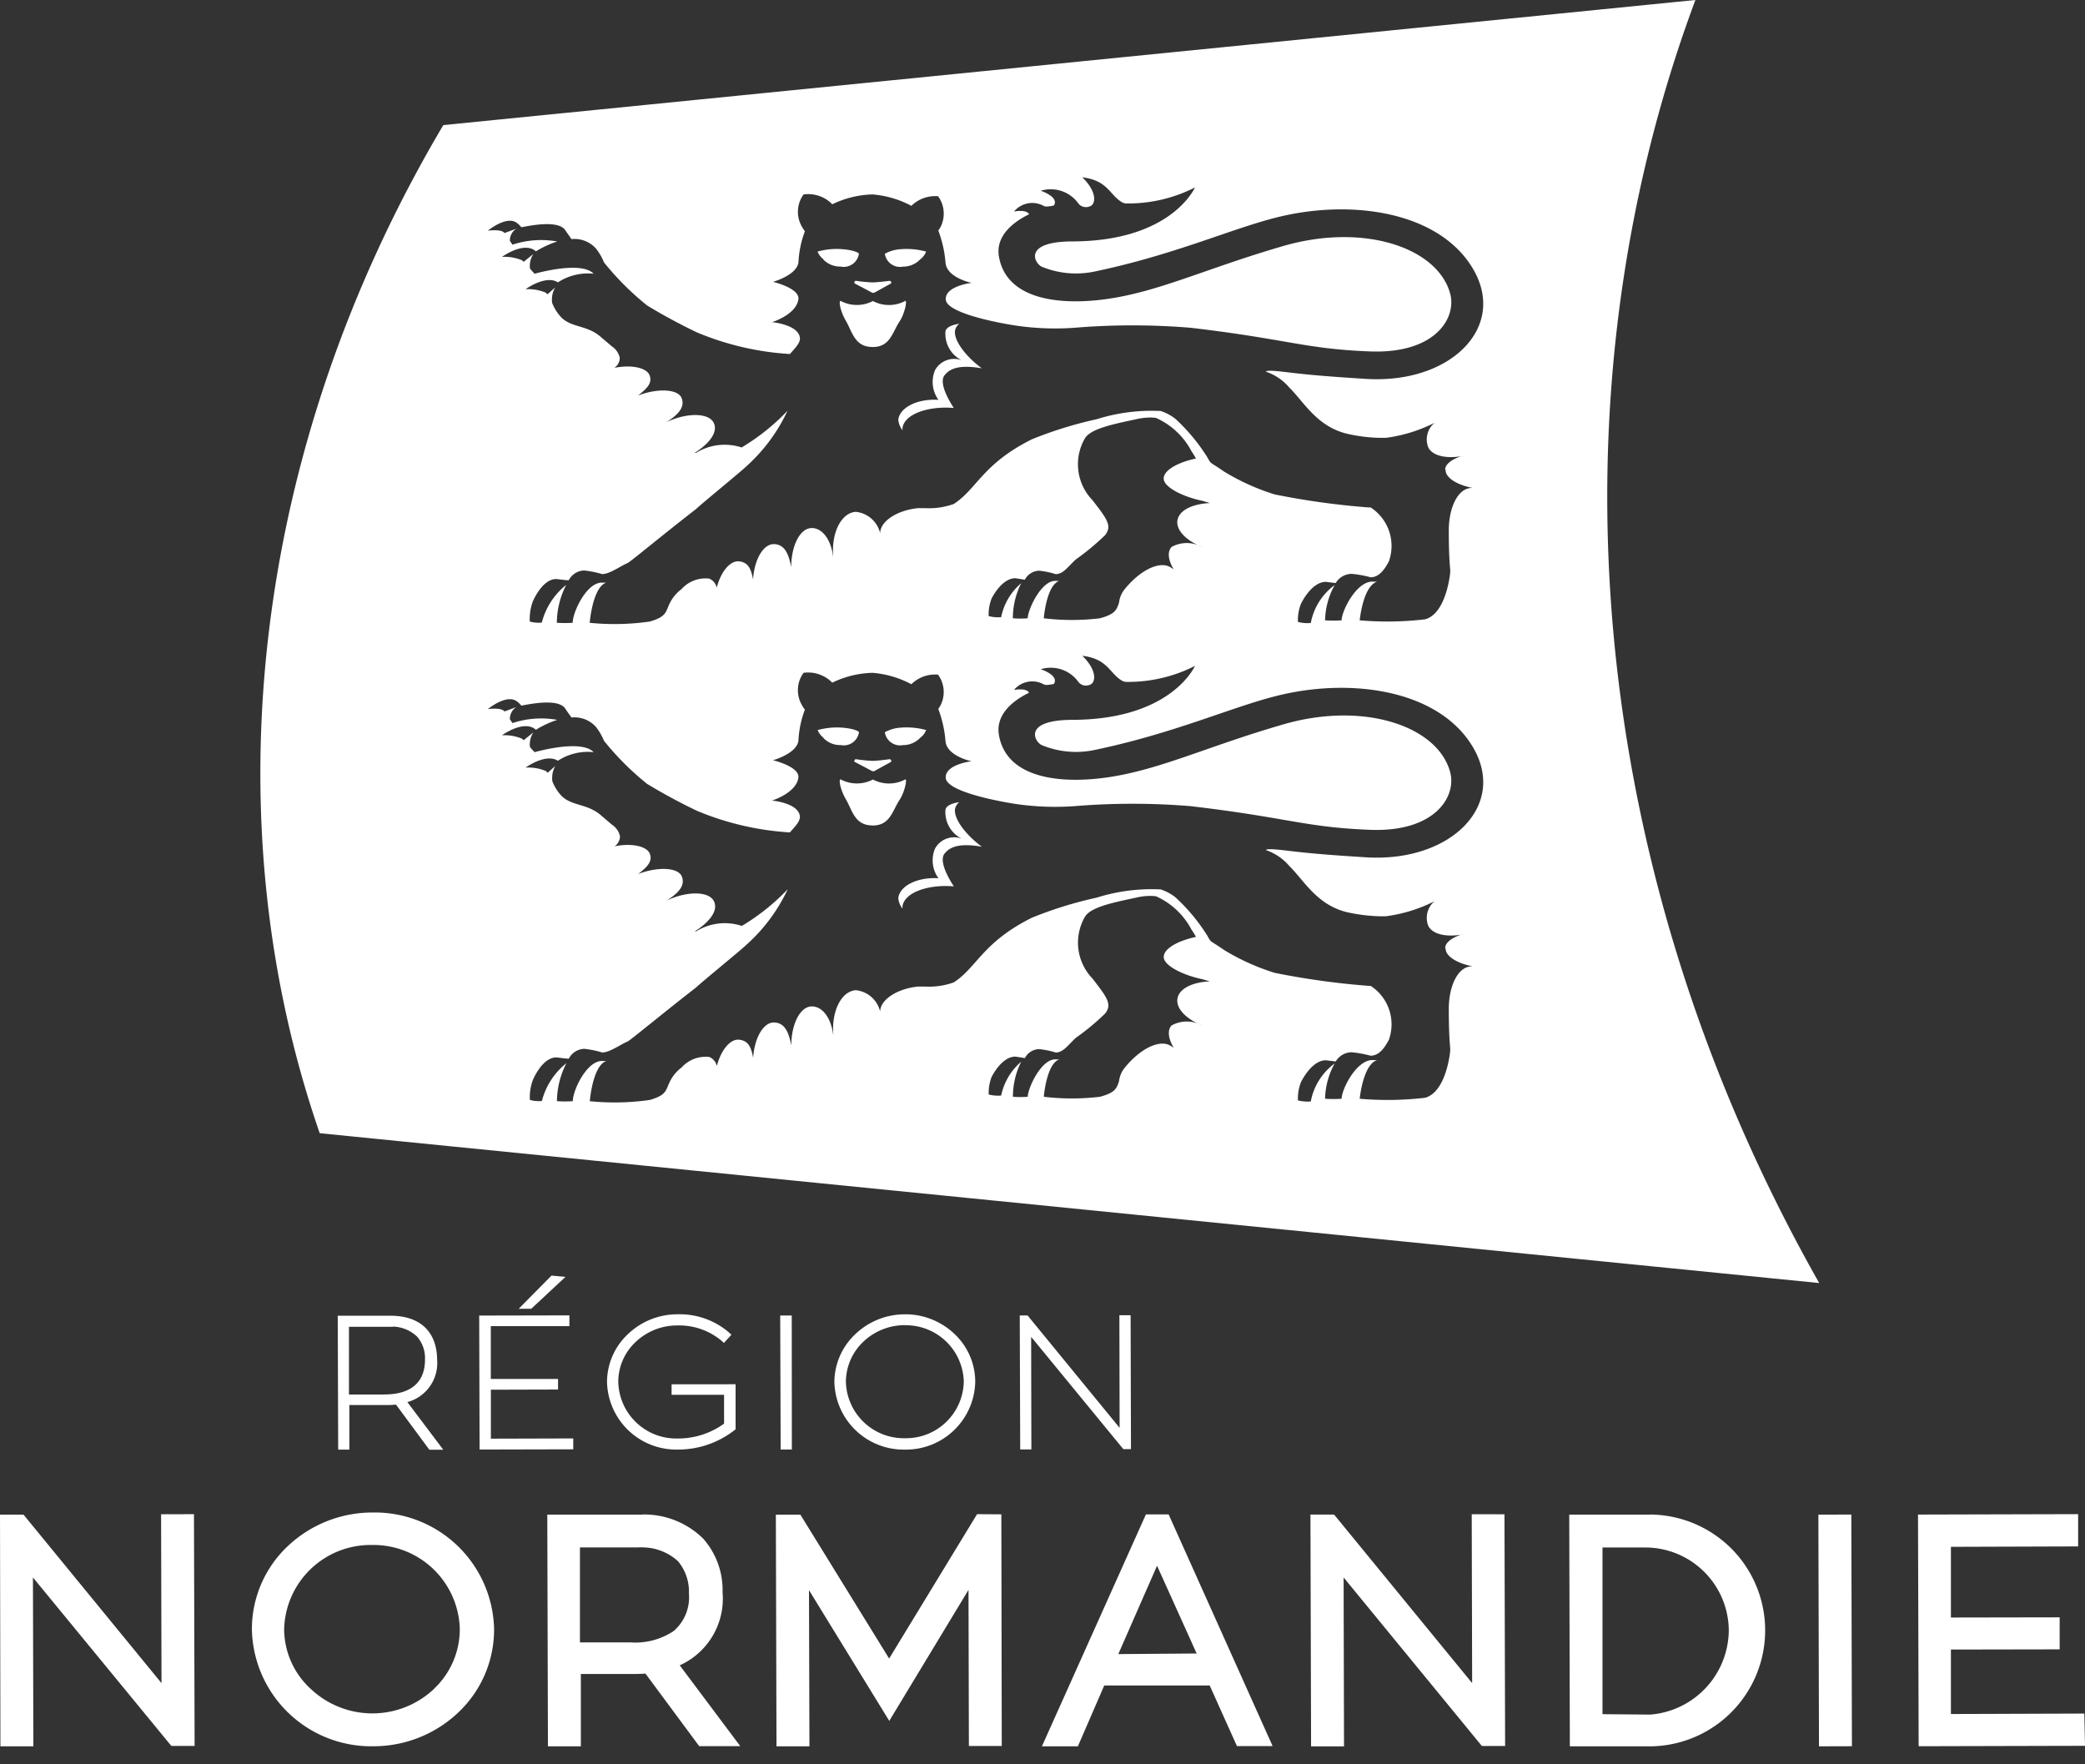 <svg xmlns="http://www.w3.org/2000/svg" width="65" height="55" fill="none" viewBox="0 0 65 55"><rect x="0" y="0" width="65" height="55" fill="#333333" stroke="none"/><path fill="#fff" d="M25.678 23.001h-.013a.72.72 0 0 0 .545.225l.02.004a.48.48 0 0 0 .549-.404c0-.025-.144-.11-.5-.141l-.112-.007a2.3 2.3 0 0 0-.677.081q.061.147.188.242"/><path fill="#fff" d="M56.714 39.997c-7.271-12.835-8.516-27.5-3.86-39.997L13.82 3.9C7.83 14.005 6.581 25.544 9.967 35.326zm-19.013-9.403c-.494.023-.922.204-.99.516-.062.281.194.586.623.794a1 1 0 0 1 .141.063l-.14-.063a.98.98 0 0 0-.811.063c-.136.149-.105.405.065.693l-.094-.058c-.338-.213-.945.086-1.42.669a.8.8 0 0 0-.188.431c-.08.244-.131.36-.594.488a7.3 7.3 0 0 1-1.752 0s.081-1.027.482-1.165h-.1c-.458-.035-.883.906-.883 1.165a3 3 0 0 1-.462 0c0-.38.088-.755.259-1.094-.32.272-.54.644-.625 1.056q-.197.017-.389-.033c-.008-.19.024-.379.094-.555.182-.338.445-.626.739-.626l.294.047a.52.52 0 0 1 .443-.281q.265.028.519.106c.238 0 .382-.231.626-.456q.486-.343.913-.757c.231-.288.058-.511-.394-1.094a1.61 1.61 0 0 1-.244-1.906c.176-.333.946-.47 1.658-.626.184-.04.374-.052.562-.033.476.211.867.577 1.11 1.038.08.118.075.118.143.23-.562.12-1.007.363-1.007.627 0 .263.581.562 1.207.693l.22.064zM16.111 6.947q.08.06.144.138c.49-.1 1.16-.188 1.36.08.03.051.125.176.2.289a.9.9 0 0 1 .764.293q.156.198.25.432c.398.496.85.947 1.345 1.344q.757.459 1.555.84c.92.385 1.9.613 2.896.673.194-.218.346-.37.307-.538-.087-.387-.864-.455-.864-.455s.744-.23.82-.7c.068-.356-.789-.557-.789-.557s.762-.211.794-.624c.017-.326.084-.647.2-.952a1.3 1.3 0 0 1-.106-.167.92.92 0 0 1 .065-.982 1.05 1.05 0 0 1 .895.307c.39-.19.818-.295 1.252-.307a3.1 3.1 0 0 1 1.214.356 1.05 1.05 0 0 1 .832-.299.92.92 0 0 1 .065.98l-.058.09c.122.322.198.66.225 1.005.044.469.813.625.813.625s-.826.094-.806.516 1.589.726 2.214.82a8.5 8.5 0 0 0 1.795.064 22 22 0 0 1 3.627 0c3.035.356 3.547.657 5.587.737s2.704-1.044 2.504-1.794c-.381-1.436-2.684-2.22-5.194-1.495S36 9.167 34.235 9.355c-1.49.156-2.879-.137-3.092-1.35-.106-.588.345-1.037.938-1.325-.08-.162-.469-.087-.469-.087a.74.74 0 0 1 .945-.163.4.4 0 0 0 .156 0c.063-.007.157-.013.157-.052.119-.256-.425-.431-.425-.431a1.06 1.06 0 0 1 1.176.399.3.3 0 0 0 .35.088c.207-.064.225-.469-.23-.906.804.097.843.55 1.248.783q.063.03.13.032a4.6 4.6 0 0 0 2.136-.5c-.093.188-.9 1.683-3.847 1.683-1.516.011-1.166.674-.934.787a2.8 2.8 0 0 0 1.628.156c2.471-.513 4.255-1.325 5.663-1.682 2.35-.602 5.124-.196 6.17 1.618 1.044 1.813-.726 3.564-3.336 3.407-1.62-.1-2.06-.16-2.616-.225-.555-.065-.516 0-.516 0 .282.095.533.266.726.493.457.45.844 1.187 1.758 1.431q.522.125 1.057.138h.195a4.7 4.7 0 0 0 1.52-.469.675.675 0 0 0-.195.77c.131.256.533.348 1.01.275-.285.101-.485.246-.485.418h.014c-.012.238.332.47.851.569h-.058c-.406.018-.694.6-.694 1.325 0 .494.013.913.047 1.25a2 2 0 0 1-.04.313c-.049.268-.226 1.063-.744 1.206-.677.08-1.36.09-2.04.032 0 0 .1-1.068.544-1.206h-.113c-.52-.044-.995.912-.995 1.206a4 4 0 0 1-.516 0c.009-.386.111-.763.3-1.1a1.9 1.9 0 0 0-.745 1.183 1.2 1.2 0 0 1-.4-.033c-.01-.199.025-.398.1-.582.195-.369.47-.668.77-.668l.306.038a.59.59 0 0 1 .501-.287q.296.027.583.106c.276.007.457-.269.576-.5a1.43 1.43 0 0 0-.57-1.676h-.051q-1.483-.111-2.94-.406a7 7 0 0 1-1.577-.712c-.481-.334-.389-.208-.527-.452a5.8 5.8 0 0 0-.995-1.195 1.5 1.5 0 0 0-.463-.244h-.047a5.7 5.7 0 0 0-1.942.259c-.69.151-1.366.36-2.02.626-1.54.769-1.71 1.547-2.435 2.016-.281.1-.579.145-.877.13h-.247c-.651.07-1.17.413-1.17.781a.87.87 0 0 0-.759-.666c-.444.026-.759.633-.707 1.36v.052c-.056-.524-.328-.92-.682-.906-.355.013-.625.557-.625 1.22-.078-.413-.199-.706-.532-.72-.334-.013-.618.476-.657 1.1-.062-.318-.14-.524-.426-.562s-.578.32-.707.82a.4.4 0 0 0-.231-.282 1 1 0 0 0-.864.324 1.25 1.25 0 0 0-.363.43c-.144.295-.1.427-.626.583a7.7 7.7 0 0 1-1.876.04s.088-1.108.514-1.251h-.107c-.485-.043-.937.906-.937 1.25q-.248.018-.494 0a2.6 2.6 0 0 1 .293-1.182 2.2 2.2 0 0 0-.762 1.176 1 1 0 0 1-.375-.033 1.6 1.6 0 0 1 .093-.624c.176-.387.438-.7.726-.7.063 0 .265.038.395.038a.56.56 0 0 1 .481-.305q.285.03.557.112c.225.006.556-.239.8-.345.076-.031 1.121-.9 2.129-1.681.206-.194 1.389-1.157 1.57-1.332a5.4 5.4 0 0 0 1.285-1.734c-.423.445-.905.83-1.432 1.145a1.7 1.7 0 0 0-1.424.17h-.04c.47-.3.75-.665.583-.958-.167-.294-.839-.3-1.464 0 .375-.238.584-.47.475-.75-.108-.282-.734-.319-1.36-.081.282-.219.45-.388.363-.626s-.555-.344-1.1-.237a.38.38 0 0 0 .168-.312.57.57 0 0 0-.244-.356l-.318-.27c-.432-.4-.914-.302-1.252-.625a1.4 1.4 0 0 1-.294-.463.76.76 0 0 1 .094-.48l-.238.213-.058-.052a1.4 1.4 0 0 0-.626-.106s.626-.458 1.008-.214c.33-.215.723-.31 1.114-.268-.394-.419-1.84 0-1.84 0l-.1-.106-.046-.06a.7.7 0 0 1 .106-.451l-.3.244-.053-.047a1.4 1.4 0 0 0-.624-.106s.624-.457 1.006-.213l.052.04a3 3 0 0 1 .664-.307 2.84 2.84 0 0 0-1.396.1l-.08-.12a.43.43 0 0 1 .206-.381l-.376.138c-.086-.133-.516-.075-.516-.075s.58-.48.9-.243m29.491 7.274c-.023.004-.044.003-.067.006l.016-.006zm-8.268 2.767a1 1 0 0 1 .14.063za.98.98 0 0 0-.81.063c-.136.149-.106.405.064.693l-.094-.058c-.337-.213-.944.086-1.42.668a.8.8 0 0 0-.187.432c-.081.244-.132.359-.595.488a7.3 7.3 0 0 1-1.751 0s.08-1.027.482-1.165h-.1c-.458-.035-.883.906-.883 1.165a3 3 0 0 1-.463 0c0-.38.089-.755.26-1.094a1.88 1.88 0 0 0-.625 1.059q-.197.017-.389-.033c-.008-.19.024-.38.094-.556.182-.337.445-.625.739-.625l.294.047a.52.52 0 0 1 .443-.281q.265.027.519.106c.238 0 .382-.232.626-.456q.486-.344.913-.757c.231-.288.058-.512-.394-1.094a1.61 1.61 0 0 1-.244-1.907c.176-.332.946-.469 1.658-.625.184-.04.374-.052.562-.033.476.211.867.576 1.11 1.037.08.119.075.119.143.231-.562.12-1.007.363-1.007.626s.581.563 1.207.694l.22.064-.004.007c-.494.023-.921.203-.99.515-.063.278.193.582.622.789M16.11 21.86q.08.06.144.138c.49-.1 1.16-.188 1.36.08.03.052.125.176.2.289a.9.9 0 0 1 .764.293q.156.198.25.432c.398.496.85.947 1.345 1.344q.757.459 1.555.84c.92.385 1.9.613 2.896.673.194-.218.346-.37.307-.538-.087-.387-.864-.455-.864-.455s.744-.23.82-.7c.068-.356-.789-.557-.789-.557s.762-.211.794-.624c.017-.326.084-.647.2-.952a1.3 1.3 0 0 1-.106-.168.92.92 0 0 1 .065-.981 1.05 1.05 0 0 1 .895.307 3.05 3.05 0 0 1 1.252-.307 3.1 3.1 0 0 1 1.214.356 1.05 1.05 0 0 1 .832-.299.92.92 0 0 1 .065.98l-.058.089c.122.323.198.661.225 1.005.044.47.813.626.813.626s-.826.094-.806.516 1.589.726 2.214.82a8.5 8.5 0 0 0 1.795.064 22 22 0 0 1 3.627 0c3.035.356 3.547.656 5.587.737s2.704-1.044 2.504-1.794c-.381-1.436-2.684-2.22-5.194-1.495S36 24.081 34.235 24.27c-1.49.156-2.879-.137-3.092-1.35-.106-.588.345-1.037.938-1.325-.08-.162-.469-.087-.469-.087a.74.74 0 0 1 .945-.164.4.4 0 0 0 .156 0c.063-.006.157-.013.157-.052.119-.256-.425-.43-.425-.43a1.06 1.06 0 0 1 1.176.399.3.3 0 0 0 .35.088c.207-.065.225-.47-.23-.906.804.097.843.55 1.248.783q.063.029.13.031a4.6 4.6 0 0 0 2.136-.499c-.093.188-.9 1.682-3.847 1.682-1.516.012-1.166.674-.934.787a2.8 2.8 0 0 0 1.628.157c2.471-.513 4.255-1.326 5.663-1.682 2.35-.602 5.124-.196 6.17 1.617 1.044 1.813-.726 3.564-3.336 3.407-1.62-.1-2.06-.16-2.616-.225-.555-.064-.516 0-.516 0 .282.096.533.266.726.493.457.45.844 1.188 1.758 1.432q.522.123 1.057.137h.195a4.7 4.7 0 0 0 1.52-.469.675.675 0 0 0-.195.77c.131.257.533.349 1.01.275-.285.102-.485.247-.485.419h.014c-.012.237.332.469.851.568h-.058c-.406.019-.694.6-.694 1.325 0 .495.013.914.047 1.251a2 2 0 0 1-.04.312c-.049.268-.226 1.063-.744 1.207-.677.08-1.36.09-2.04.031 0 0 .1-1.067.544-1.205h-.113c-.52-.044-.995.912-.995 1.205a4 4 0 0 1-.516 0c.009-.385.111-.763.3-1.1a1.9 1.9 0 0 0-.745 1.184 1.2 1.2 0 0 1-.4-.033c-.01-.2.025-.398.1-.583.195-.368.47-.668.77-.668l.306.038a.59.59 0 0 1 .501-.287q.296.028.583.106c.276.007.457-.269.576-.5a1.43 1.43 0 0 0-.57-1.676h-.051q-1.483-.112-2.94-.406a7 7 0 0 1-1.577-.712c-.481-.334-.389-.208-.527-.452a5.8 5.8 0 0 0-.995-1.195 1.5 1.5 0 0 0-.463-.244h-.047a5.7 5.7 0 0 0-1.942.259c-.69.151-1.366.36-2.02.626-1.54.769-1.71 1.547-2.435 2.016-.281.1-.579.145-.877.13h-.247c-.651.07-1.17.413-1.17.781a.87.87 0 0 0-.756-.668c-.444.026-.758.633-.706 1.36v.052c-.057-.524-.329-.919-.683-.906s-.625.557-.625 1.22c-.078-.413-.199-.706-.532-.72-.334-.013-.618.476-.657 1.101-.062-.319-.14-.525-.426-.563s-.577.32-.707.82a.4.4 0 0 0-.23-.281 1 1 0 0 0-.865.323 1.25 1.25 0 0 0-.363.431c-.144.295-.1.426-.626.583a7.7 7.7 0 0 1-1.876.04s.088-1.108.514-1.252h-.106c-.486-.043-.938.907-.938 1.251a3.5 3.5 0 0 1-.494 0c.004-.412.105-.817.294-1.183a2.2 2.2 0 0 0-.763 1.177 1 1 0 0 1-.375-.033c-.012-.212.02-.425.094-.624.175-.388.437-.7.726-.7.063 0 .265.038.394.038a.56.56 0 0 1 .482-.306q.283.03.556.113c.225.005.556-.24.8-.345.076-.032 1.122-.9 2.13-1.682.205-.194 1.388-1.156 1.57-1.331a5.4 5.4 0 0 0 1.288-1.732c-.423.445-.905.83-1.432 1.145a1.7 1.7 0 0 0-1.424.169h-.04c.47-.3.75-.664.583-.958s-.839-.3-1.464 0c.375-.238.584-.469.475-.75s-.734-.319-1.36-.08c.282-.22.45-.389.363-.626-.086-.238-.555-.344-1.1-.238a.38.38 0 0 0 .168-.311.57.57 0 0 0-.244-.357l-.318-.27c-.432-.399-.914-.301-1.252-.624a1.4 1.4 0 0 1-.294-.463.76.76 0 0 1 .094-.481l-.238.213-.058-.052a1.4 1.4 0 0 0-.633-.107s.626-.457 1.007-.213a1.7 1.7 0 0 1 1.115-.268c-.395-.419-1.84 0-1.84 0l-.1-.106-.047-.06a.7.7 0 0 1 .107-.451l-.301.244-.052-.047a1.4 1.4 0 0 0-.625-.106s.625-.457 1.007-.213l.052.04q.313-.194.664-.308a2.84 2.84 0 0 0-1.396.1l-.08-.118a.43.43 0 0 1 .205-.382l-.375.138c-.087-.133-.516-.075-.516-.075s.58-.479.9-.242m29.491 7.273c-.023.004-.044.003-.067.007l.016-.007z"/><path fill="#fff" d="M26.678 8.753a.06.06 0 0 0-.041.037.06.06 0 0 0 .003.044l.557.294h.052l.531-.294a.06.06 0 0 0-.007-.06.06.06 0 0 0-.038-.02s-.388.05-.538.05a5 5 0 0 1-.512-.05zM28.215 24.3a1.07 1.07 0 0 1-1.001 0 1.08 1.08 0 0 1-1 0c-.076-.038-.033.293.161.625s.27.806.82.806v.003c.562.006.625-.47.856-.809.164-.258.24-.677.164-.625m-2.54-16.215h-.013a.73.73 0 0 0 .545.225l.02.004a.48.48 0 0 0 .55-.405c0-.024-.145-.11-.502-.14a2.2 2.2 0 0 0-.788.074q.061.147.188.242m2.479 15.142a.73.73 0 0 0 .531-.225.56.56 0 0 0 .188-.244 2.3 2.3 0 0 0-.788-.075 1.14 1.14 0 0 0-.5.144q-.001.01.004.02a.48.48 0 0 0 .565.38m-1.476.44a.06.06 0 0 0-.03.018.06.06 0 0 0-.014.041q0 .012.006.022l.557.294h.052l.531-.294a.056.056 0 0 0-.045-.081s-.388.052-.538.052a5 5 0 0 1-.512-.052zM28.004 28c.012.118.057.23.13.324v-.068c.064-.457.857-.693 1.602-.624-.243-.37-.457-.833-.282-1.032v.002c.188-.239.539-.313 1.155-.207-.525-.387-.897-.9-.832-1.194a.34.34 0 0 1 .13-.195c-.038.006-.4.05-.432.238a.92.92 0 0 0 .507.9.68.68 0 0 0-.832.308.95.95 0 0 0 .106.925c-.676-.038-1.213.248-1.252.623m.15-19.688a.73.73 0 0 0 .531-.225.56.56 0 0 0 .188-.244 2.3 2.3 0 0 0-.788-.075 1.14 1.14 0 0 0-.5.144q-.001.01.004.02a.48.48 0 0 0 .565.38m.061 1.072a1.07 1.07 0 0 1-1.001 0 1.08 1.08 0 0 1-1 0c-.076-.037-.033.294.161.626s.27.806.82.806v.002c.562.007.625-.469.856-.808.164-.257.24-.678.164-.626m-.21 3.704c.011.118.056.23.13.323v-.068c.063-.456.856-.693 1.6-.624-.242-.37-.456-.833-.28-1.032v.002c.187-.238.538-.313 1.154-.207-.525-.387-.897-.9-.832-1.194a.34.34 0 0 1 .13-.195c-.038.006-.4.05-.432.238a.92.92 0 0 0 .507.9.68.68 0 0 0-.832.308.95.95 0 0 0 .106.925c-.676-.04-1.213.249-1.252.624m17.595 1.13h-.052l-.015.008c.023-.004.044-.003.067-.007m-8.268 2.77.14.063a1 1 0 0 0-.14-.063M45.6 29.134h-.052l-.015.006c.023-.003.044-.002.067-.006m-8.268 2.77.14.062a1 1 0 0 0-.14-.063M13.626 42.37c0-.408-.147-1.355-1.471-1.355h-1.623l-.003-.002.014 4.176h.348V43.8h1.126q.165.003.328-.014l1.04 1.407h.434L12.7 43.708a1.26 1.26 0 0 0 .926-1.338m-1.641 1.102h-1.106V41.36h1.372v-.006c.28.009.547.12.75.311.172.199.26.455.248.717 0 .898-.688 1.088-1.265 1.088zm2.966 1.715 2.92-.007v-.339l-2.568.007v-1.526l2.094-.006v-.329h-2.096V41.34h2.45V41l-.013.005-2.799.006zm2.242-5.422L16.169 40.8h.392l1.068-.996zm3.92 1.554a2.06 2.06 0 0 1 1.408.5l.047.046.234-.256-.047-.046a2.36 2.36 0 0 0-1.636-.592 2.23 2.23 0 0 0-1.547.622 2.05 2.05 0 0 0-.648 1.494 2.16 2.16 0 0 0 2.194 2.101 2.86 2.86 0 0 0 1.787-.61l.027-.02v-1.406l-1.995.002v.326h1.636v.9a2.45 2.45 0 0 1-1.462.463 1.807 1.807 0 0 1-1.836-1.761 1.7 1.7 0 0 1 .538-1.245c.35-.334.817-.52 1.3-.518m7.098-.347a2.23 2.23 0 0 0-1.55.622 2.06 2.06 0 0 0-.649 1.494 2.16 2.16 0 0 0 2.195 2.101 2.16 2.16 0 0 0 2.196-2.12 2.05 2.05 0 0 0-.65-1.488 2.22 2.22 0 0 0-1.542-.61m1.835 2.096a1.8 1.8 0 0 1-1.832 1.767 1.806 1.806 0 0 1-1.843-1.755 1.73 1.73 0 0 1 .537-1.247 1.88 1.88 0 0 1 1.298-.523l.004.004a1.804 1.804 0 0 1 1.836 1.754m4.957 2.087.02.02h.235L35.247 41h-.35l.007 3.511-2.869-3.504h-.244l.014 4.177h.348l-.007-3.51zm-10.666.032h.349l-.003-4.177h-.36zM5.022 47.205l.013 5.264-4.302-5.253H0l.013 7.222H1.04l-.013-5.263 4.315 5.252h.725l-.02-7.225zm6.6-.055a3.84 3.84 0 0 0-2.673 1.07 3.55 3.55 0 0 0-1.096 2.583 3.72 3.72 0 0 0 3.787 3.634 3.84 3.84 0 0 0 2.668-1.073 3.55 3.55 0 0 0 1.095-2.582 3.717 3.717 0 0 0-3.781-3.632m1.922 5.486a2.8 2.8 0 0 1-3.862.008 2.54 2.54 0 0 1-.824-1.845 2.693 2.693 0 0 1 2.738-2.636 2.69 2.69 0 0 1 2.738 2.621 2.55 2.55 0 0 1-.792 1.85zm8.982-2.988a2.42 2.42 0 0 0-.6-1.679 2.62 2.62 0 0 0-1.893-.757v.004h-2.971l.02 7.222h1.026v-2.254H19.7c.141 0 .275 0 .422-.013l1.676 2.263h1.28l-1.887-2.52a2.28 2.28 0 0 0 1.336-2.266m-1.508 1.184c-.396.27-.872.4-1.35.368H18.08v-2.962h1.814q.082-.005.163 0c.4.008.784.161 1.08.431.233.28.355.637.34 1.001a1.39 1.39 0 0 1-.46 1.162m9.443-3.63-2.741 4.501-2.767-4.486h-.765l.02 7.222h1.027l-.014-4.869 2.503 4.076 2.47-4.084.012 4.867h1.025l-.013-7.222zm5.97.007h-.706l-3.242 7.229h1.121l.822-1.896h3.287l.85 1.89h1.112l-3.244-7.227zm-1.567 4.355 1.208-2.755 1.235 2.736zm11.018-4.36.013 5.264-4.303-5.253h-.738l.02 7.225H41.9l-.013-5.265 4.31 5.253h.725l-.02-7.223zm5.558.009.002.003h-2.52l.019 7.222h2.592a3.615 3.615 0 0 0 2.407-6.2 3.62 3.62 0 0 0-2.5-1.025m.03 6.237-1.511-.013v-5.196h1.335a2.603 2.603 0 0 1 2.602 2.602 2.657 2.657 0 0 1-2.426 2.605zm5.219-6.233 1.027-.003.019 7.222-1.027.003zm8.291 6.201-4.159.014v-2.01l3.39-.006v-.998l-3.39.006V48.22l3.966-.013v-1.006l-4.992.013.02 7.222L65 54.423z"/></svg>
